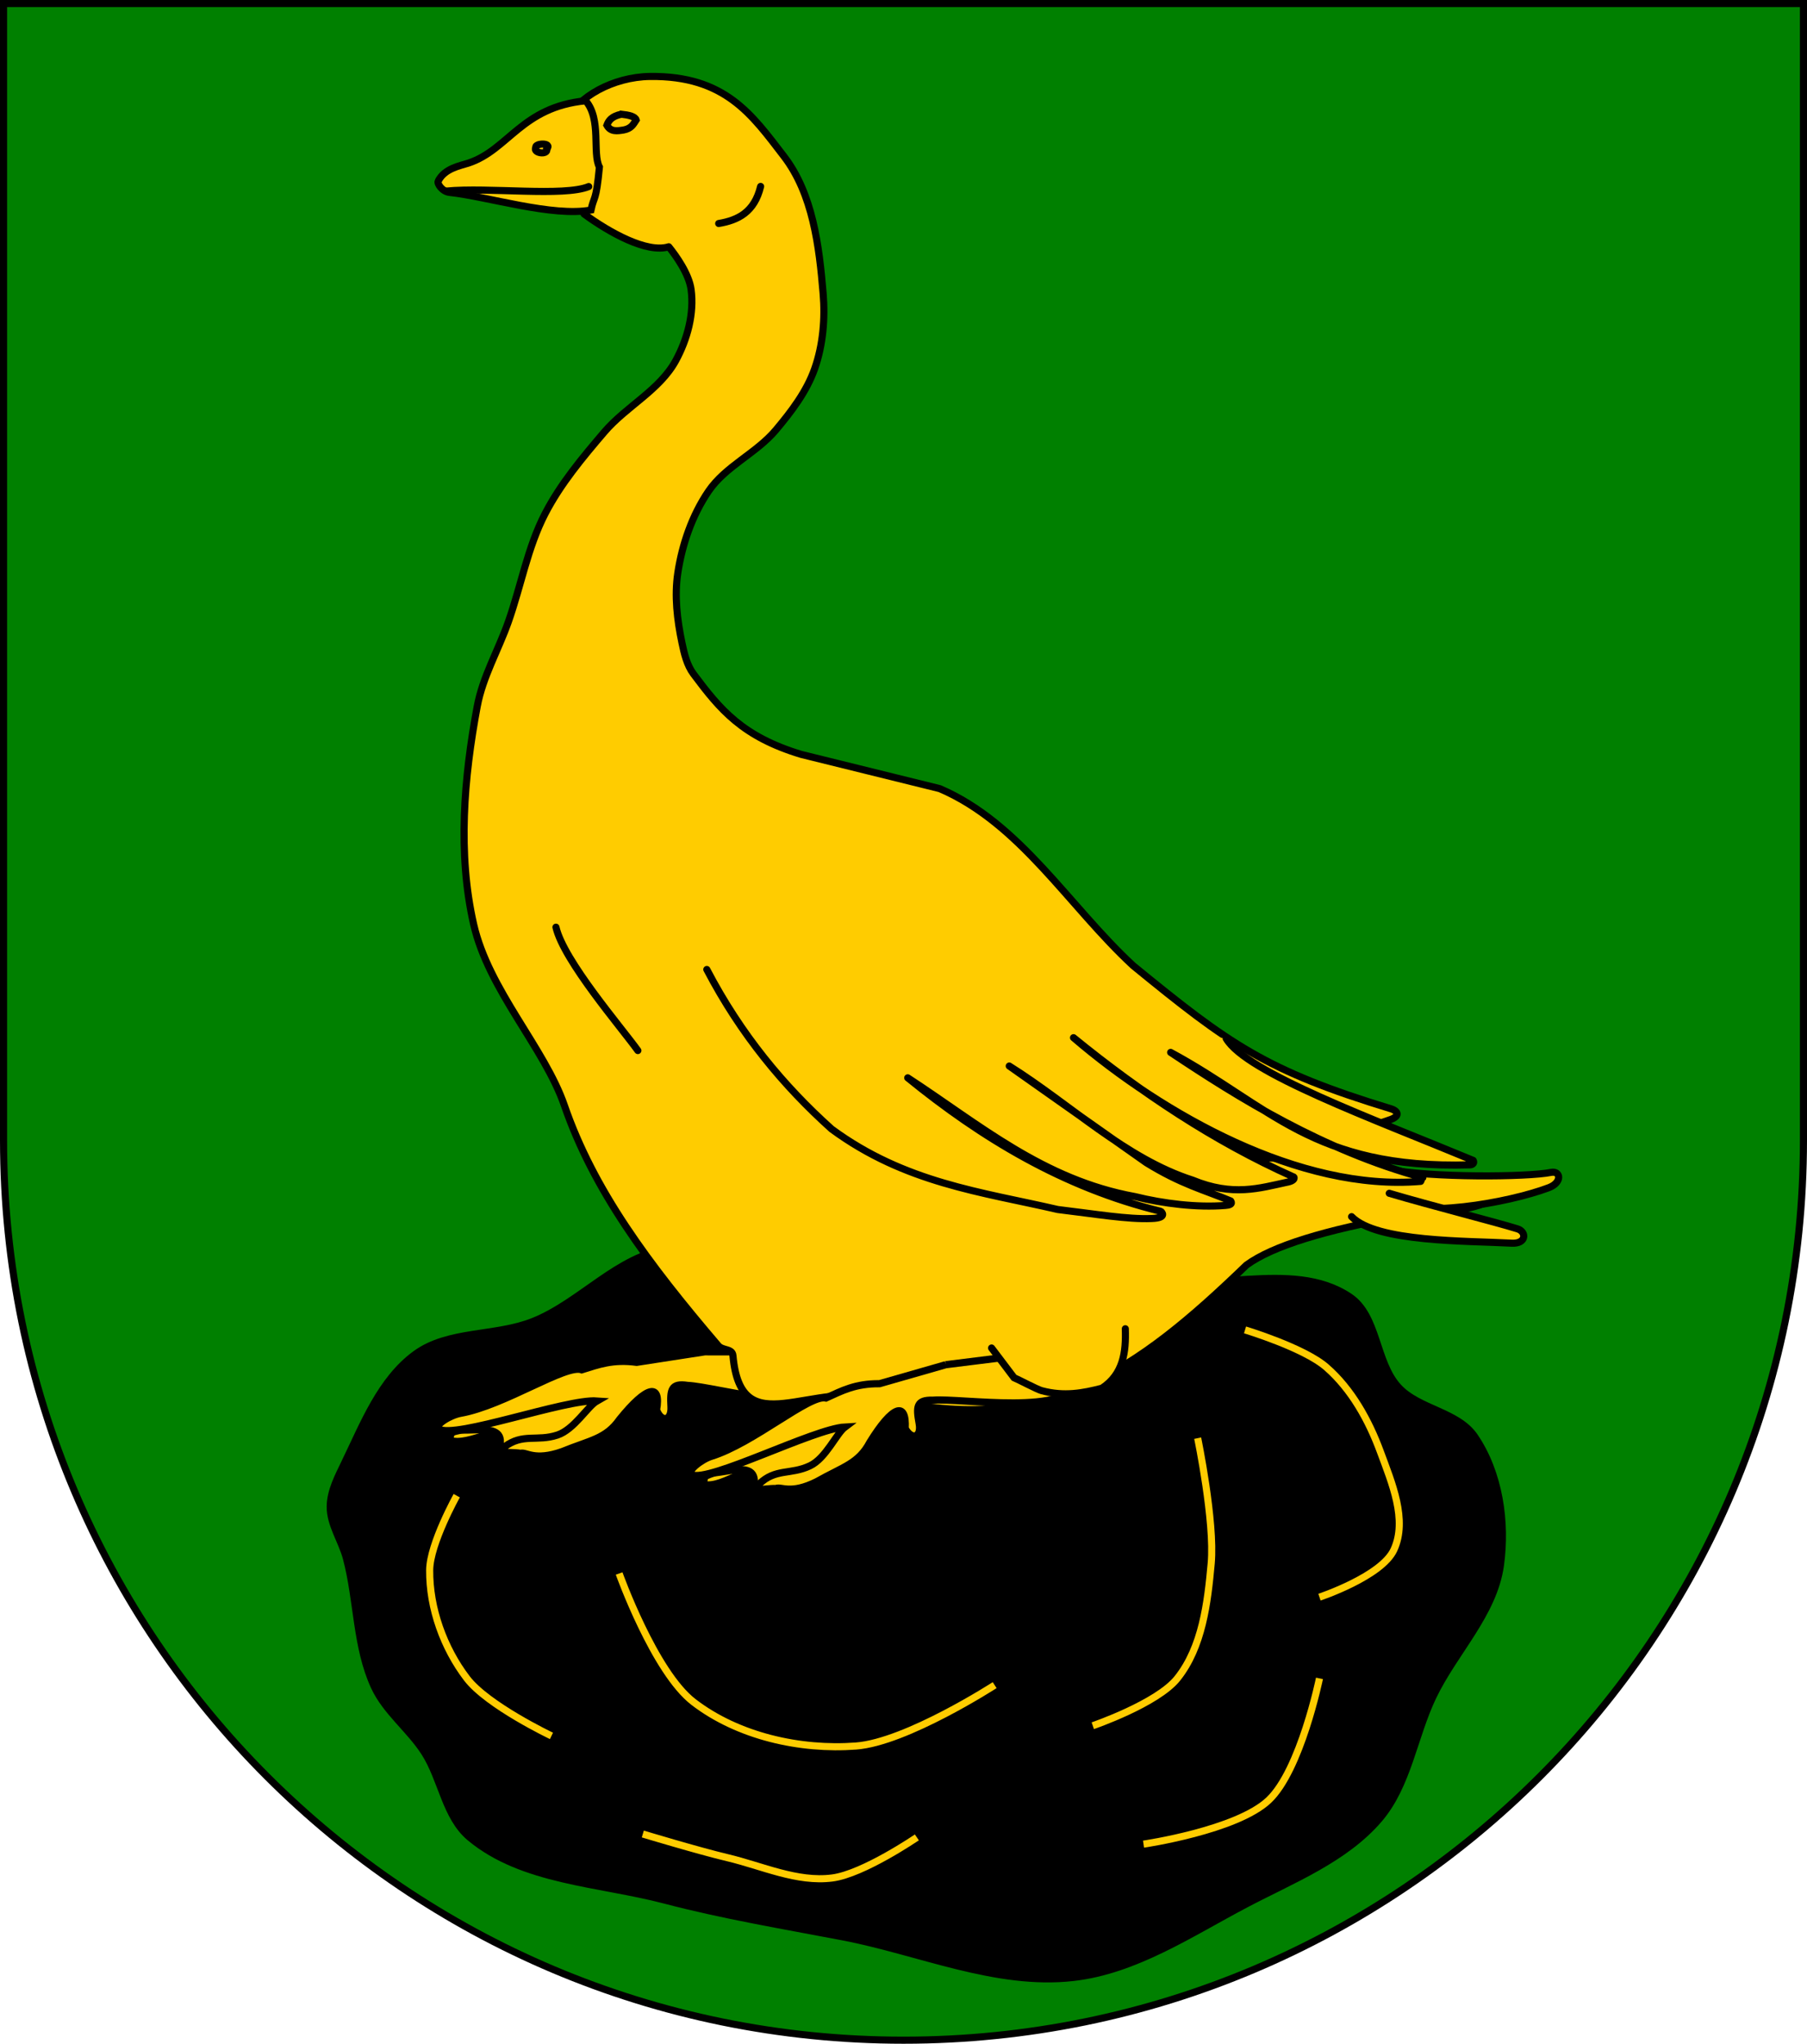 <?xml version="1.0" encoding="UTF-8" standalone="no"?>
<!-- Created with Inkscape (http://www.inkscape.org/) -->

<svg
   xmlns:dc="http://purl.org/dc/elements/1.1/"
   xmlns:cc="http://creativecommons.org/ns#"
   xmlns:rdf="http://www.w3.org/1999/02/22-rdf-syntax-ns#"
   xmlns:svg="http://www.w3.org/2000/svg"
   xmlns="http://www.w3.org/2000/svg"
   xmlns:sodipodi="http://sodipodi.sourceforge.net/DTD/sodipodi-0.dtd"
   xmlns:inkscape="http://www.inkscape.org/namespaces/inkscape"
   width="763"
   height="863"
   id="svg2"
   version="1.1"
   inkscape:version="0.91 r13725"
   sodipodi:docname="Wappen_Familie_Gantenstein.svg"
   sodipodi:version="0.32"
   inkscape:output_extension="org.inkscape.output.svg.inkscape">
  <defs
     id="defs4">
    <inkscape:perspective
       sodipodi:type="inkscape:persp3d"
       inkscape:vp_x="0 : 526.18109 : 1"
       inkscape:vp_y="0 : 1000 : 0"
       inkscape:vp_z="744.09448 : 526.18109 : 1"
       inkscape:persp3d-origin="372.04724 : 350.78739 : 1"
       id="perspective10" />
    <inkscape:perspective
       id="perspective2828"
       inkscape:persp3d-origin="0.5 : 0.33333333 : 1"
       inkscape:vp_z="1 : 0.5 : 1"
       inkscape:vp_y="0 : 1000 : 0"
       inkscape:vp_x="0 : 0.5 : 1"
       sodipodi:type="inkscape:persp3d" />
    <inkscape:perspective
       id="perspective2828-7"
       inkscape:persp3d-origin="0.5 : 0.33333333 : 1"
       inkscape:vp_z="1 : 0.5 : 1"
       inkscape:vp_y="0 : 1000 : 0"
       inkscape:vp_x="0 : 0.5 : 1"
       sodipodi:type="inkscape:persp3d" />
    <inkscape:perspective
       id="perspective3640"
       inkscape:persp3d-origin="0.5 : 0.33333333 : 1"
       inkscape:vp_z="1 : 0.5 : 1"
       inkscape:vp_y="0 : 1000 : 0"
       inkscape:vp_x="0 : 0.5 : 1"
       sodipodi:type="inkscape:persp3d" />
    <inkscape:perspective
       id="perspective3670"
       inkscape:persp3d-origin="0.5 : 0.33333333 : 1"
       inkscape:vp_z="1 : 0.5 : 1"
       inkscape:vp_y="0 : 1000 : 0"
       inkscape:vp_x="0 : 0.5 : 1"
       sodipodi:type="inkscape:persp3d" />
    <inkscape:perspective
       id="perspective3693"
       inkscape:persp3d-origin="0.5 : 0.33333333 : 1"
       inkscape:vp_z="1 : 0.5 : 1"
       inkscape:vp_y="0 : 1000 : 0"
       inkscape:vp_x="0 : 0.5 : 1"
       sodipodi:type="inkscape:persp3d" />
    <inkscape:perspective
       id="perspective3720"
       inkscape:persp3d-origin="0.5 : 0.33333333 : 1"
       inkscape:vp_z="1 : 0.5 : 1"
       inkscape:vp_y="0 : 1000 : 0"
       inkscape:vp_x="0 : 0.5 : 1"
       sodipodi:type="inkscape:persp3d" />
    <inkscape:perspective
       id="perspective3747"
       inkscape:persp3d-origin="0.5 : 0.33333333 : 1"
       inkscape:vp_z="1 : 0.5 : 1"
       inkscape:vp_y="0 : 1000 : 0"
       inkscape:vp_x="0 : 0.5 : 1"
       sodipodi:type="inkscape:persp3d" />
    <inkscape:perspective
       id="perspective3763"
       inkscape:persp3d-origin="0.5 : 0.33333333 : 1"
       inkscape:vp_z="1 : 0.5 : 1"
       inkscape:vp_y="0 : 1000 : 0"
       inkscape:vp_x="0 : 0.5 : 1"
       sodipodi:type="inkscape:persp3d" />
    <inkscape:perspective
       id="perspective3792"
       inkscape:persp3d-origin="0.5 : 0.33333333 : 1"
       inkscape:vp_z="1 : 0.5 : 1"
       inkscape:vp_y="0 : 1000 : 0"
       inkscape:vp_x="0 : 0.5 : 1"
       sodipodi:type="inkscape:persp3d" />
    <inkscape:perspective
       id="perspective3814"
       inkscape:persp3d-origin="0.5 : 0.33333333 : 1"
       inkscape:vp_z="1 : 0.5 : 1"
       inkscape:vp_y="0 : 1000 : 0"
       inkscape:vp_x="0 : 0.5 : 1"
       sodipodi:type="inkscape:persp3d" />
    <inkscape:perspective
       id="perspective3841"
       inkscape:persp3d-origin="0.5 : 0.33333333 : 1"
       inkscape:vp_z="1 : 0.5 : 1"
       inkscape:vp_y="0 : 1000 : 0"
       inkscape:vp_x="0 : 0.5 : 1"
       sodipodi:type="inkscape:persp3d" />
    <inkscape:perspective
       id="perspective3841-5"
       inkscape:persp3d-origin="0.5 : 0.33333333 : 1"
       inkscape:vp_z="1 : 0.5 : 1"
       inkscape:vp_y="0 : 1000 : 0"
       inkscape:vp_x="0 : 0.5 : 1"
       sodipodi:type="inkscape:persp3d" />
    <inkscape:perspective
       id="perspective3872"
       inkscape:persp3d-origin="0.5 : 0.33333333 : 1"
       inkscape:vp_z="1 : 0.5 : 1"
       inkscape:vp_y="0 : 1000 : 0"
       inkscape:vp_x="0 : 0.5 : 1"
       sodipodi:type="inkscape:persp3d" />
    <inkscape:perspective
       id="perspective3898"
       inkscape:persp3d-origin="0.5 : 0.33333333 : 1"
       inkscape:vp_z="1 : 0.5 : 1"
       inkscape:vp_y="0 : 1000 : 0"
       inkscape:vp_x="0 : 0.5 : 1"
       sodipodi:type="inkscape:persp3d" />
    <inkscape:perspective
       id="perspective3920"
       inkscape:persp3d-origin="0.5 : 0.33333333 : 1"
       inkscape:vp_z="1 : 0.5 : 1"
       inkscape:vp_y="0 : 1000 : 0"
       inkscape:vp_x="0 : 0.5 : 1"
       sodipodi:type="inkscape:persp3d" />
    <inkscape:perspective
       id="perspective2860"
       inkscape:persp3d-origin="0.5 : 0.33333333 : 1"
       inkscape:vp_z="1 : 0.5 : 1"
       inkscape:vp_y="0 : 1000 : 0"
       inkscape:vp_x="0 : 0.5 : 1"
       sodipodi:type="inkscape:persp3d" />
    <inkscape:perspective
       id="perspective3672"
       inkscape:persp3d-origin="0.5 : 0.33333333 : 1"
       inkscape:vp_z="1 : 0.5 : 1"
       inkscape:vp_y="0 : 1000 : 0"
       inkscape:vp_x="0 : 0.5 : 1"
       sodipodi:type="inkscape:persp3d" />
    <inkscape:perspective
       id="perspective3695"
       inkscape:persp3d-origin="0.5 : 0.33333333 : 1"
       inkscape:vp_z="1 : 0.5 : 1"
       inkscape:vp_y="0 : 1000 : 0"
       inkscape:vp_x="0 : 0.5 : 1"
       sodipodi:type="inkscape:persp3d" />
    <inkscape:perspective
       id="perspective3261"
       inkscape:persp3d-origin="0.5 : 0.33333333 : 1"
       inkscape:vp_z="1 : 0.5 : 1"
       inkscape:vp_y="0 : 1000 : 0"
       inkscape:vp_x="0 : 0.5 : 1"
       sodipodi:type="inkscape:persp3d" />
    <inkscape:perspective
       id="perspective2828-1"
       inkscape:persp3d-origin="0.5 : 0.33333333 : 1"
       inkscape:vp_z="1 : 0.5 : 1"
       inkscape:vp_y="0 : 1000 : 0"
       inkscape:vp_x="0 : 0.5 : 1"
       sodipodi:type="inkscape:persp3d" />
    <inkscape:perspective
       id="perspective3652"
       inkscape:persp3d-origin="0.5 : 0.33333333 : 1"
       inkscape:vp_z="1 : 0.5 : 1"
       inkscape:vp_y="0 : 1000 : 0"
       inkscape:vp_x="0 : 0.5 : 1"
       sodipodi:type="inkscape:persp3d" />
    <inkscape:perspective
       id="perspective3652-2"
       inkscape:persp3d-origin="0.5 : 0.33333333 : 1"
       inkscape:vp_z="1 : 0.5 : 1"
       inkscape:vp_y="0 : 1000 : 0"
       inkscape:vp_x="0 : 0.5 : 1"
       sodipodi:type="inkscape:persp3d" />
    <inkscape:perspective
       id="perspective3652-5"
       inkscape:persp3d-origin="0.5 : 0.33333333 : 1"
       inkscape:vp_z="1 : 0.5 : 1"
       inkscape:vp_y="0 : 1000 : 0"
       inkscape:vp_x="0 : 0.5 : 1"
       sodipodi:type="inkscape:persp3d" />
    <inkscape:perspective
       id="perspective3727"
       inkscape:persp3d-origin="0.5 : 0.33333333 : 1"
       inkscape:vp_z="1 : 0.5 : 1"
       inkscape:vp_y="0 : 1000 : 0"
       inkscape:vp_x="0 : 0.5 : 1"
       sodipodi:type="inkscape:persp3d" />
    <inkscape:perspective
       id="perspective3843"
       inkscape:persp3d-origin="0.5 : 0.33333333 : 1"
       inkscape:vp_z="1 : 0.5 : 1"
       inkscape:vp_y="0 : 1000 : 0"
       inkscape:vp_x="0 : 0.5 : 1"
       sodipodi:type="inkscape:persp3d" />
    <inkscape:perspective
       id="perspective3970"
       inkscape:persp3d-origin="0.5 : 0.33333333 : 1"
       inkscape:vp_z="1 : 0.5 : 1"
       inkscape:vp_y="0 : 1000 : 0"
       inkscape:vp_x="0 : 0.5 : 1"
       sodipodi:type="inkscape:persp3d" />
    <inkscape:perspective
       id="perspective4007"
       inkscape:persp3d-origin="0.5 : 0.33333333 : 1"
       inkscape:vp_z="1 : 0.5 : 1"
       inkscape:vp_y="0 : 1000 : 0"
       inkscape:vp_x="0 : 0.5 : 1"
       sodipodi:type="inkscape:persp3d" />
    <inkscape:perspective
       id="perspective4062"
       inkscape:persp3d-origin="0.5 : 0.33333333 : 1"
       inkscape:vp_z="1 : 0.5 : 1"
       inkscape:vp_y="0 : 1000 : 0"
       inkscape:vp_x="0 : 0.5 : 1"
       sodipodi:type="inkscape:persp3d" />
    <inkscape:perspective
       id="perspective4153"
       inkscape:persp3d-origin="0.5 : 0.33333333 : 1"
       inkscape:vp_z="1 : 0.5 : 1"
       inkscape:vp_y="0 : 1000 : 0"
       inkscape:vp_x="0 : 0.5 : 1"
       sodipodi:type="inkscape:persp3d" />
    <inkscape:perspective
       id="perspective4316"
       inkscape:persp3d-origin="0.5 : 0.33333333 : 1"
       inkscape:vp_z="1 : 0.5 : 1"
       inkscape:vp_y="0 : 1000 : 0"
       inkscape:vp_x="0 : 0.5 : 1"
       sodipodi:type="inkscape:persp3d" />
    <inkscape:perspective
       id="perspective4316-9"
       inkscape:persp3d-origin="0.5 : 0.33333333 : 1"
       inkscape:vp_z="1 : 0.5 : 1"
       inkscape:vp_y="0 : 1000 : 0"
       inkscape:vp_x="0 : 0.5 : 1"
       sodipodi:type="inkscape:persp3d" />
    <inkscape:perspective
       id="perspective2898"
       inkscape:persp3d-origin="0.5 : 0.33333333 : 1"
       inkscape:vp_z="1 : 0.5 : 1"
       inkscape:vp_y="0 : 1000 : 0"
       inkscape:vp_x="0 : 0.5 : 1"
       sodipodi:type="inkscape:persp3d" />
    <inkscape:perspective
       id="perspective3337"
       inkscape:persp3d-origin="0.5 : 0.33333333 : 1"
       inkscape:vp_z="1 : 0.5 : 1"
       inkscape:vp_y="0 : 1000 : 0"
       inkscape:vp_x="0 : 0.5 : 1"
       sodipodi:type="inkscape:persp3d" />
    <inkscape:perspective
       id="perspective3373"
       inkscape:persp3d-origin="0.5 : 0.33333333 : 1"
       inkscape:vp_z="1 : 0.5 : 1"
       inkscape:vp_y="0 : 1000 : 0"
       inkscape:vp_x="0 : 0.5 : 1"
       sodipodi:type="inkscape:persp3d" />
    <inkscape:perspective
       id="perspective3837"
       inkscape:persp3d-origin="0.5 : 0.33333333 : 1"
       inkscape:vp_z="1 : 0.5 : 1"
       inkscape:vp_y="0 : 1000 : 0"
       inkscape:vp_x="0 : 0.5 : 1"
       sodipodi:type="inkscape:persp3d" />
    <inkscape:perspective
       id="perspective4481"
       inkscape:persp3d-origin="0.5 : 0.33333333 : 1"
       inkscape:vp_z="1 : 0.5 : 1"
       inkscape:vp_y="0 : 1000 : 0"
       inkscape:vp_x="0 : 0.5 : 1"
       sodipodi:type="inkscape:persp3d" />
    <inkscape:perspective
       id="perspective4620"
       inkscape:persp3d-origin="0.5 : 0.33333333 : 1"
       inkscape:vp_z="1 : 0.5 : 1"
       inkscape:vp_y="0 : 1000 : 0"
       inkscape:vp_x="0 : 0.5 : 1"
       sodipodi:type="inkscape:persp3d" />
    <inkscape:perspective
       id="perspective4805"
       inkscape:persp3d-origin="0.5 : 0.33333333 : 1"
       inkscape:vp_z="1 : 0.5 : 1"
       inkscape:vp_y="0 : 1000 : 0"
       inkscape:vp_x="0 : 0.5 : 1"
       sodipodi:type="inkscape:persp3d" />
    <inkscape:perspective
       id="perspective3001"
       inkscape:persp3d-origin="0.5 : 0.33333333 : 1"
       inkscape:vp_z="1 : 0.5 : 1"
       inkscape:vp_y="0 : 1000 : 0"
       inkscape:vp_x="0 : 0.5 : 1"
       sodipodi:type="inkscape:persp3d" />
    <inkscape:perspective
       id="perspective3028"
       inkscape:persp3d-origin="0.5 : 0.33333333 : 1"
       inkscape:vp_z="1 : 0.5 : 1"
       inkscape:vp_y="0 : 1000 : 0"
       inkscape:vp_x="0 : 0.5 : 1"
       sodipodi:type="inkscape:persp3d" />
  </defs>
  <sodipodi:namedview
     id="base"
     pagecolor="#ffffff"
     bordercolor="#666666"
     borderopacity="1.0"
     inkscape:pageopacity="0.0"
     inkscape:pageshadow="2"
     inkscape:zoom="0.7"
     inkscape:cx="181.96176"
     inkscape:cy="333.94563"
     inkscape:document-units="px"
     inkscape:current-layer="layer1"
     showgrid="false"
     inkscape:window-width="1280"
     inkscape:window-height="1002"
     inkscape:window-x="-8"
     inkscape:window-y="-8"
     inkscape:window-maximized="1"
     inkscape:snap-global="false">
    <inkscape:grid
       type="xygrid"
       id="grid2816"
       empspacing="5"
       visible="true"
       enabled="true"
       snapvisiblegridlinesonly="true" />
  </sodipodi:namedview>
  <g
     inkscape:label="Ebene 1"
     inkscape:groupmode="layer"
     id="layer1"
     transform="translate(-1.644,-192.036)">
    <path
       style="fill:#008000;fill-opacity:1;stroke:#000000;stroke-width:3;stroke-miterlimit:4;stroke-opacity:1;stroke-dasharray:none"
       d="m 763.144,193.536 0,480 c 0,209.868 -170.132,380 -380,380 -209.868,0 -380,-170.132 -380,-380 l 0,-480 760,0 z"
       id="path2850" />
    <path
       style="fill:#000000;fill-rule:evenodd;stroke:#000000;stroke-width:3;stroke-linecap:butt;stroke-linejoin:miter;stroke-miterlimit:4;stroke-dasharray:none;stroke-opacity:1"
       d="m 147.292,809.531 c 7.901,-16.368 15.112,-34.937 29.773,-45.678 13.878,-10.168 33.752,-7.44 49.722,-13.839 20.081,-8.047 35.792,-27.759 57.24,-30.589 22.669,-2.99 44.181,18.793 66.813,15.536 27.087,-3.899 44.11,-40.644 71.475,-40.393 23.448,0.216 38.33,28.382 60.598,35.732 28.189,9.305 63.901,-7.196 88.566,9.321 12.014,8.045 10.817,27.537 20.626,38.16 8.678,9.398 25.016,10.292 32.203,20.875 10.384,15.291 13.43,36.068 10.877,54.375 -2.876,20.619 -19.588,36.759 -28.543,55.553 -8.09,16.979 -10.488,37.365 -22.732,51.642 -14.493,16.899 -36.616,25.534 -56.312,35.911 -23.283,12.266 -46.508,27.9 -72.653,30.893 -32.807,3.755 -65.131,-10.962 -97.565,-17.16 -25.042,-4.786 -50.249,-8.985 -74.907,-15.464 -27.881,-7.326 -60.209,-7.951 -82.351,-26.411 -10.448,-8.71 -11.891,-24.541 -19.249,-35.982 -6.286,-9.774 -16.273,-17.166 -21.15,-27.714 -7.766,-16.798 -7.07,-36.359 -11.804,-54.25 -1.954,-7.386 -6.913,-14.235 -6.841,-21.875 0.061,-6.55 3.368,-12.744 6.215,-18.643 z"
       id="path4212"
       inkscape:connector-curvature="0"
       sodipodi:nodetypes="aaaaaaaaaaaaaaaaaaaaaaa" />
    <g
       id="g2944"
       transform="matrix(-1.328,-0.094,-0.094,1.328,-105.807,-54.238)"
       style="stroke:#000000;stroke-width:2.254;stroke-miterlimit:4;stroke-opacity:1;stroke-dasharray:none">
      <g
         id="g4605-8"
         transform="matrix(0.174,0.734,-0.663,0.157,-326.479,742.981)"
         style="stroke:#000000;stroke-width:3.143;stroke-miterlimit:4;stroke-opacity:1;stroke-dasharray:none" />
      <g
         id="g4265-9"
         transform="matrix(0.555,0.512,-0.462,0.501,-137.577,572.441)"
         style="stroke:#000000;stroke-width:3.143;stroke-miterlimit:4;stroke-opacity:1;stroke-dasharray:none" />
      <g
         transform="matrix(0.555,0.512,-0.462,0.501,-244.123,573.308)"
         id="g3307"
         style="stroke:#000000;stroke-width:3.143;stroke-miterlimit:4;stroke-opacity:1;stroke-dasharray:none">
        <g
           id="g3294"
           transform="matrix(-0.184,0.983,-0.983,-0.184,10.004,25.433)"
           style="stroke:#000000;stroke-width:3.143;stroke-miterlimit:4;stroke-opacity:1;stroke-dasharray:none">
          <g
             transform="matrix(0.905,0,0,0.905,-387.1,-232.912)"
             style="stroke:#000000;stroke-width:3.474;stroke-miterlimit:4;stroke-opacity:1;stroke-dasharray:none"
             id="g3682" />
        </g>
      </g>
      <g
         transform="matrix(0.555,0.512,-0.462,0.501,-120.275,598.623)"
         id="g4265"
         style="stroke:#000000;stroke-width:3.143;stroke-miterlimit:4;stroke-opacity:1;stroke-dasharray:none" />
      <g
         transform="matrix(0.226,0.72,-0.65,0.204,-299.527,756.769)"
         id="g4605"
         style="stroke:#000000;stroke-width:3.143;stroke-miterlimit:4;stroke-opacity:1;stroke-dasharray:none" />
      <g
         transform="matrix(0.751,0.06,-0.035,0.682,-288.206,260.997)"
         id="g2958"
         style="stroke:#000000;stroke-width:3.143;stroke-miterlimit:4;stroke-opacity:1;stroke-dasharray:none" />
    </g>
    <g
       transform="matrix(0.842,0,0,0.842,103.774,280.645)"
       id="g3188"
       style="fill:#ffcc00">
      <g
         id="g242331-0"
         style="fill:#ffcc00;fill-opacity:1;stroke:#000000;stroke-width:1.423;stroke-miterlimit:4;stroke-dasharray:none;stroke-opacity:1"
         transform="matrix(2.476,0.024,-0.025,2.536,-498.895,-378.948)">
        <path
           id="path1952-9"
           style="display:inline;fill:#ffcc00;fill-opacity:1;fill-rule:evenodd;stroke:#000000;stroke-width:1.423;stroke-linecap:round;stroke-linejoin:miter;stroke-miterlimit:4;stroke-dasharray:none;stroke-opacity:1"
           d="m 265.709,389.372 c -7.503,-3.021 -12.995,1.695 -17.324,1.225 -1.301,0.274 -0.668,-1.22 -0.434,-1.757 2.2,-0.699 7.579,-1.515 19.025,-3.598 l -1.266,4.13 z"
           inkscape:connector-curvature="0" />
        <path
           id="path1954-4"
           style="display:inline;fill:#ffcc00;fill-opacity:1;fill-rule:evenodd;stroke:#000000;stroke-width:1.423;stroke-linecap:round;stroke-linejoin:miter;stroke-miterlimit:4;stroke-dasharray:none;stroke-opacity:1"
           d="m 257.604,391.815 c 1.874,-6.538 -9.791,-1.353 -10.604,-4.714 l 41.876,-7.621 -5.828,4.014 c -3.221,5.889 -13.757,6.463 -25.444,8.321 z"
           inkscape:connector-curvature="0" />
        <path
           id="path1956-8"
           style="display:inline;fill:#ffcc00;fill-opacity:1;fill-rule:evenodd;stroke:#000000;stroke-width:1.423;stroke-linecap:round;stroke-linejoin:miter;stroke-miterlimit:4;stroke-dasharray:none;stroke-opacity:1"
           d="m 299.025,372.423 -13.784,2.214 c -4.879,-0.589 -7.734,0.527 -11.111,1.584 -3.185,-1.151 -15.582,7.211 -24.442,8.829 -2.036,0.372 -5.387,2.343 -4.405,3.153 3.243,1.983 25.712,-6.243 31.99,-5.854 -1.861,1.053 -4.57,5.697 -7.943,6.815 -4.165,1.38 -6.991,-0.337 -10.709,2.446 -5.114,1.535 1.158,0.882 3.303,1.242 1.116,-0.341 2.782,1.572 8.401,-0.425 5.622,-2.313 8.807,-2.561 11.567,-6.49 5.455,-6.731 8.399,-7.284 7.481,-1.928 0.99,2.504 3.072,2.197 2.885,-0.652 -0.217,-3.325 -0.051,-4.739 3.329,-4.257 5.696,0.181 27.832,6.403 29.087,-0.608 l -0.873,-6.253 -24.779,0.185 z"
           inkscape:connector-curvature="0" />
      </g>
      <path
         sodipodi:nodetypes="aasssccssscccscccaaassssssccccssssaa"
         inkscape:connector-curvature="0"
         d="m 118.04,248.947 c -6.696,35.834 -9.903,73.804 -1.81,109.348 7.524,33.042 35.526,61.924 45.526,90.901 14.632,42.399 41.896,79.146 77.125,120.401 2.235,2.617 7.05,1.329 7.382,4.995 4.068,45.01 38.679,11.589 76.65,21.837 80.232,18.666 125.829,-14.098 180.856,-67.224 13.207,-9.696 39.753,-17.619 77.851,-24.522 12.707,-2.302 28.197,-1.286 41.898,-6.572 2.715,-1.048 2.589,-4.345 0.733,-4.726 -33.093,-6.785 -29.366,-2.712 -59.609,-14.959 -23.688,-3.509 -48.216,-2.126 -72.143,-3.822 45.156,-0.013 46.045,-5.883 83.724,-18.454 5.414,-2.109 2.556,-4.556 0.301,-5.242 -63.175,-19.222 -81.348,-32.432 -129.548,-71.845 -32.22,-29.78 -56.553,-71.46 -97.039,-88.804 l -69.453,-17.163 c -29.408,-8.899 -40.577,-22.336 -54.015,-40.35 -3.353,-4.495 -4.665,-10.298 -5.81,-15.788 -2.375,-11.384 -3.786,-23.328 -2.049,-34.826 2.18,-14.422 7.178,-28.9 15.364,-40.972 8.546,-12.603 24.006,-19.07 33.802,-30.729 7.799,-9.283 15.436,-19.292 19.462,-30.729 4.202,-11.939 5.307,-25.118 4.255,-37.731 -1.986,-23.802 -5.143,-49.965 -19.718,-68.887 -15.9,-20.641 -29.298,-40.452 -67.17,-39.975 -18.293,0.23 -36.603,10.283 -41.615,22.373 3.18,7.027 11.505,9.512 9.855,20.305 -4.849,11.903 -2.454,16.658 -1.255,26.275 12.798,9.39 31.638,19.835 42.486,16.459 3.477,4.317 10.12,13.45 11.201,21.441 1.63,12.045 -1.873,24.971 -7.689,35.644 -8.086,14.84 -24.881,22.994 -35.85,35.85 -10.949,12.833 -21.954,25.988 -29.704,40.972 -8.78,16.975 -12.061,36.272 -18.437,54.287 -5.005,14.141 -12.8,27.483 -15.555,42.229 z"
         style="fill:#ffcc00;fill-opacity:1;fill-rule:evenodd;stroke:#000000;stroke-width:3.565;stroke-linecap:round;stroke-linejoin:round;stroke-miterlimit:4;stroke-dasharray:none;stroke-opacity:1"
         id="path3078" />
      <path
         sodipodi:nodetypes="cssc"
         inkscape:connector-curvature="0"
         d="m 574.22,496.502 c 14.942,9.576 60.562,1.636 81.111,-6.1 6.999,-2.635 5.984,-8.651 1.183,-7.682 -11.597,2.34 -59.905,2.828 -82.221,-1.62"
         style="display:inline;fill:#ffcc00;fill-opacity:1;fill-rule:evenodd;stroke:#000000;stroke-width:3.565;stroke-linecap:round;stroke-linejoin:miter;stroke-miterlimit:4;stroke-dasharray:none;stroke-opacity:1"
         id="path24225-1" />
      <path
         inkscape:connector-curvature="0"
         d="m 556.506,504.918 c 12.369,12.861 58.1,12.089 80.273,13.303 7.445,0.408 7.569,-5.741 2.887,-7.194 -11.268,-3.496 -42.982,-11.525 -64.276,-17.823"
         style="fill:#ffcc00;fill-opacity:1;fill-rule:evenodd;stroke:#000000;stroke-width:3.565;stroke-linecap:round;stroke-linejoin:miter;stroke-miterlimit:4;stroke-dasharray:none;stroke-opacity:1"
         id="path24227-5" />
      <path
         inkscape:connector-curvature="0"
         d="m 157.501,359.743 c 3.924,16.87 32.76,50.273 41.079,61.873"
         style="display:inline;fill:#ffcc00;fill-opacity:1;fill-rule:evenodd;stroke:#000000;stroke-width:3.565;stroke-linecap:round;stroke-linejoin:miter;stroke-miterlimit:4;stroke-dasharray:none;stroke-opacity:1"
         id="path24229-2" />
      <path
         sodipodi:nodetypes="ccccccccccccccccccccc"
         inkscape:connector-curvature="0"
         d="m 233.155,380.958 c 17.171,32.829 38.637,58.484 62.576,80.011 36.877,27.175 75.288,31.531 113.398,40.361 18.929,2.256 35.136,5.045 47.027,4.52 8.489,-0.254 4.832,-3.574 4.65,-3.601 -48.864,-11.897 -90.068,-36.975 -126.893,-66.961 35.629,23.212 67.844,51.219 114.044,59.58 14.132,3.502 31.092,5.582 45.27,4.417 4.461,-0.293 2.591,-2.153 2.643,-2.252 -13.503,-5.605 -24.837,-8.375 -42.328,-19.19 l -68.719,-48.474 c 30.62,19.181 58.201,46.419 91.976,57.235 20.14,8.303 33.657,3.978 47.013,1.121 4.932,-0.837 3.952,-2.904 3.438,-2.775 -39.591,-17.69 -76.484,-42.316 -110.193,-69.79 44.914,38.563 113.496,77.221 174.094,72.063 0.85,-1.198 -0.395,-1.694 1.062,-1.87 -49.897,-13.573 -92.261,-39.988 -126.452,-62.815 49.626,26.745 71.398,58.695 150.117,56.396 1.544,-0.045 2.287,-1.071 1.595,-2.231 -50.203,-20.872 -113.818,-43.935 -123.88,-61.145"
         style="fill:#ffcc00;fill-opacity:1;fill-rule:evenodd;stroke:#000000;stroke-width:3.565;stroke-linecap:round;stroke-linejoin:round;stroke-miterlimit:4;stroke-dasharray:none;stroke-opacity:1"
         id="path24231-7" />
      <path
         inkscape:connector-curvature="0"
         d="m 98.435,-14.378 c 3.175,-6.468 11.146,-7.73 15.206,-9.073 20.06,-6.632 26.597,-28.113 58.785,-31.245 8.032,9.398 3.231,26.159 6.872,33.255 -1.649,17.642 -2.677,14.242 -4.225,21.533 -19.16,3.596 -52.052,-6.815 -70.914,-8.831 -3.671,-0.392 -6.334,-4.398 -5.724,-5.64 z"
         style="fill:#ffcc00;fill-opacity:1;fill-rule:evenodd;stroke:#000000;stroke-width:3.565;stroke-linecap:round;stroke-linejoin:miter;stroke-miterlimit:4;stroke-dasharray:none;stroke-opacity:1"
         id="path24213-4" />
      <path
         inkscape:connector-curvature="0"
         d="m 102.39,-9.4 c 21.42,-2.062 59.019,2.908 71.548,-2.271"
         style="fill:#ffcc00;fill-opacity:1;fill-rule:evenodd;stroke:#000000;stroke-width:3.565;stroke-linecap:round;stroke-linejoin:miter;stroke-miterlimit:4;stroke-dasharray:none;stroke-opacity:1"
         id="path24215-5" />
      <path
         inkscape:connector-curvature="0"
         d="m 239.12,6.847 c 9.623,-1.628 17.902,-5.603 21.022,-18.586"
         style="fill:#ffcc00;stroke:#000000;stroke-width:3.565;stroke-linecap:round;stroke-linejoin:miter;stroke-miterlimit:4;stroke-dasharray:none;stroke-opacity:1"
         id="path24217-5" />
      <path
         inkscape:connector-curvature="0"
         d="m 147.409,-31.252 c -1.674,2.89 6.246,3.853 5.503,0.781 2.982,-3.456 -6.212,-2.971 -5.503,-0.781 z"
         style="display:inline;fill:#ffcc00;fill-opacity:1;fill-rule:evenodd;stroke:#000000;stroke-width:3.565;stroke-linecap:round;stroke-linejoin:miter;stroke-miterlimit:4;stroke-dasharray:none;stroke-opacity:1"
         id="path24219-1" />
      <path
         inkscape:connector-curvature="0"
         d="m 190.306,-47.957 c -4.787,1.01 -6.401,3.138 -7.261,5.531 1.917,3.444 5.179,2.886 8.427,2.371 3.89,-0.732 4.91,-2.969 6.262,-5.032 -0.54,-1.729 -3.583,-2.46 -7.428,-2.871 z"
         style="fill:#ffcc00;fill-opacity:1;fill-rule:evenodd;stroke:#000000;stroke-width:3.565;stroke-linecap:round;stroke-linejoin:miter;stroke-miterlimit:4;stroke-dasharray:none;stroke-opacity:1"
         id="path24221-7" />
      <g
         id="g242331-0-6"
         style="fill:#ffcc00;fill-opacity:1;stroke:#000000;stroke-width:1.423;stroke-miterlimit:4;stroke-dasharray:none;stroke-opacity:1"
         transform="matrix(2.459,-0.287,0.294,2.519,-491.771,-273.159)">
        <path
           id="path1952-9-1"
           style="display:inline;fill:#ffcc00;fill-opacity:1;fill-rule:evenodd;stroke:#000000;stroke-width:1.423;stroke-linecap:round;stroke-linejoin:miter;stroke-miterlimit:4;stroke-dasharray:none;stroke-opacity:1"
           d="m 265.709,389.372 c -7.503,-3.021 -12.995,1.695 -17.324,1.225 -1.301,0.274 -0.668,-1.22 -0.434,-1.757 2.2,-0.699 7.579,-1.515 19.025,-3.598 l -1.266,4.13 z"
           inkscape:connector-curvature="0" />
        <path
           id="path1954-4-4"
           style="display:inline;fill:#ffcc00;fill-opacity:1;fill-rule:evenodd;stroke:#000000;stroke-width:1.423;stroke-linecap:round;stroke-linejoin:miter;stroke-miterlimit:4;stroke-dasharray:none;stroke-opacity:1"
           d="m 257.604,391.815 c 1.874,-6.538 -9.791,-1.353 -10.604,-4.714 l 41.876,-7.621 -5.828,4.014 c -3.221,5.889 -13.757,6.463 -25.444,8.321 z"
           inkscape:connector-curvature="0" />
        <path
           id="path1956-8-2"
           style="display:inline;fill:#ffcc00;fill-opacity:1;fill-rule:evenodd;stroke:#000000;stroke-width:1.423;stroke-linecap:round;stroke-linejoin:miter;stroke-miterlimit:4;stroke-dasharray:none;stroke-opacity:1"
           d="m 299.025,372.423 -13.784,2.214 c -4.879,-0.589 -7.734,0.527 -11.111,1.584 -3.185,-1.151 -15.582,7.211 -24.442,8.829 -2.036,0.372 -5.387,2.343 -4.405,3.153 3.243,1.983 25.712,-6.243 31.99,-5.854 -1.861,1.053 -4.57,5.697 -7.943,6.815 -4.165,1.38 -6.991,-0.337 -10.709,2.446 -5.114,1.535 1.158,0.882 3.303,1.242 1.116,-0.341 2.782,1.572 8.401,-0.425 5.622,-2.313 8.807,-2.561 11.567,-6.49 5.455,-6.731 8.399,-7.284 7.481,-1.928 0.99,2.504 3.072,2.197 2.885,-0.652 -0.217,-3.325 -0.051,-4.739 3.329,-4.257 5.696,0.181 27.832,6.403 29.087,-0.608 l -0.873,-6.253 -24.779,0.185 z"
           inkscape:connector-curvature="0" />
      </g>
      <path
         inkscape:connector-curvature="0"
         d="m 443.03,561.137 c 0.395,11.747 -0.996,22.743 -11.721,29.81 -9.359,2.429 -18.924,4.278 -30.228,1.232 -2.264,-0.61 -11.444,-5.468 -13.86,-6.506 l -11.257,-14.886"
         style="fill:#ffcc00;fill-opacity:1;fill-rule:evenodd;stroke:#000000;stroke-width:3.565;stroke-linecap:round;stroke-linejoin:miter;stroke-miterlimit:4;stroke-dasharray:none;stroke-opacity:1"
         id="path24247-3" />
    </g>
    <path
       id="path3418"
       style="fill:none;fill-rule:evenodd;stroke:#ffcc00;stroke-width:3;stroke-linecap:butt;stroke-linejoin:miter;stroke-miterlimit:4;stroke-dasharray:none;stroke-opacity:1"
       d="m 463.072,920.75 c 0,0 27.207,-9.332 35.714,-20 10.522,-13.195 12.783,-31.762 14.286,-48.571 1.578,-17.651 -5.714,-52.857 -5.714,-52.857 m -244.286,57.143 c 0,0 14.85,41.545 31.429,54.286 18.776,14.43 44.957,20.336 68.571,18.571 21.263,-1.589 58.571,-25.714 58.571,-25.714 m 105.714,-150 c 0,0 24.798,7.466 34.286,15.714 10.667,9.273 17.968,22.453 22.857,35.714 4.822,13.08 11.57,28.778 5.714,41.429 -5.216,11.269 -31.429,20 -31.429,20 m -74.286,104.286 c 0,0 39.282,-5.747 52.857,-18.571 13.5,-12.753 21.429,-51.429 21.429,-51.429 m -285.714,65.714 c 0,0 23.683,7.156 35.714,10 14.633,3.459 29.373,10.493 44.286,8.571 13.097,-1.688 35.714,-17.143 35.714,-17.143 M 194.501,823.608 c 0,0 -11.33,20.282 -11.429,31.429 -0.142,16.113 5.933,32.91 15.714,45.714 8.739,11.44 35.714,24.286 35.714,24.286"
       inkscape:connector-curvature="0"
       sodipodi:nodetypes="caaccaaccaaaccaccaaccaac" />
  </g>
</svg>
